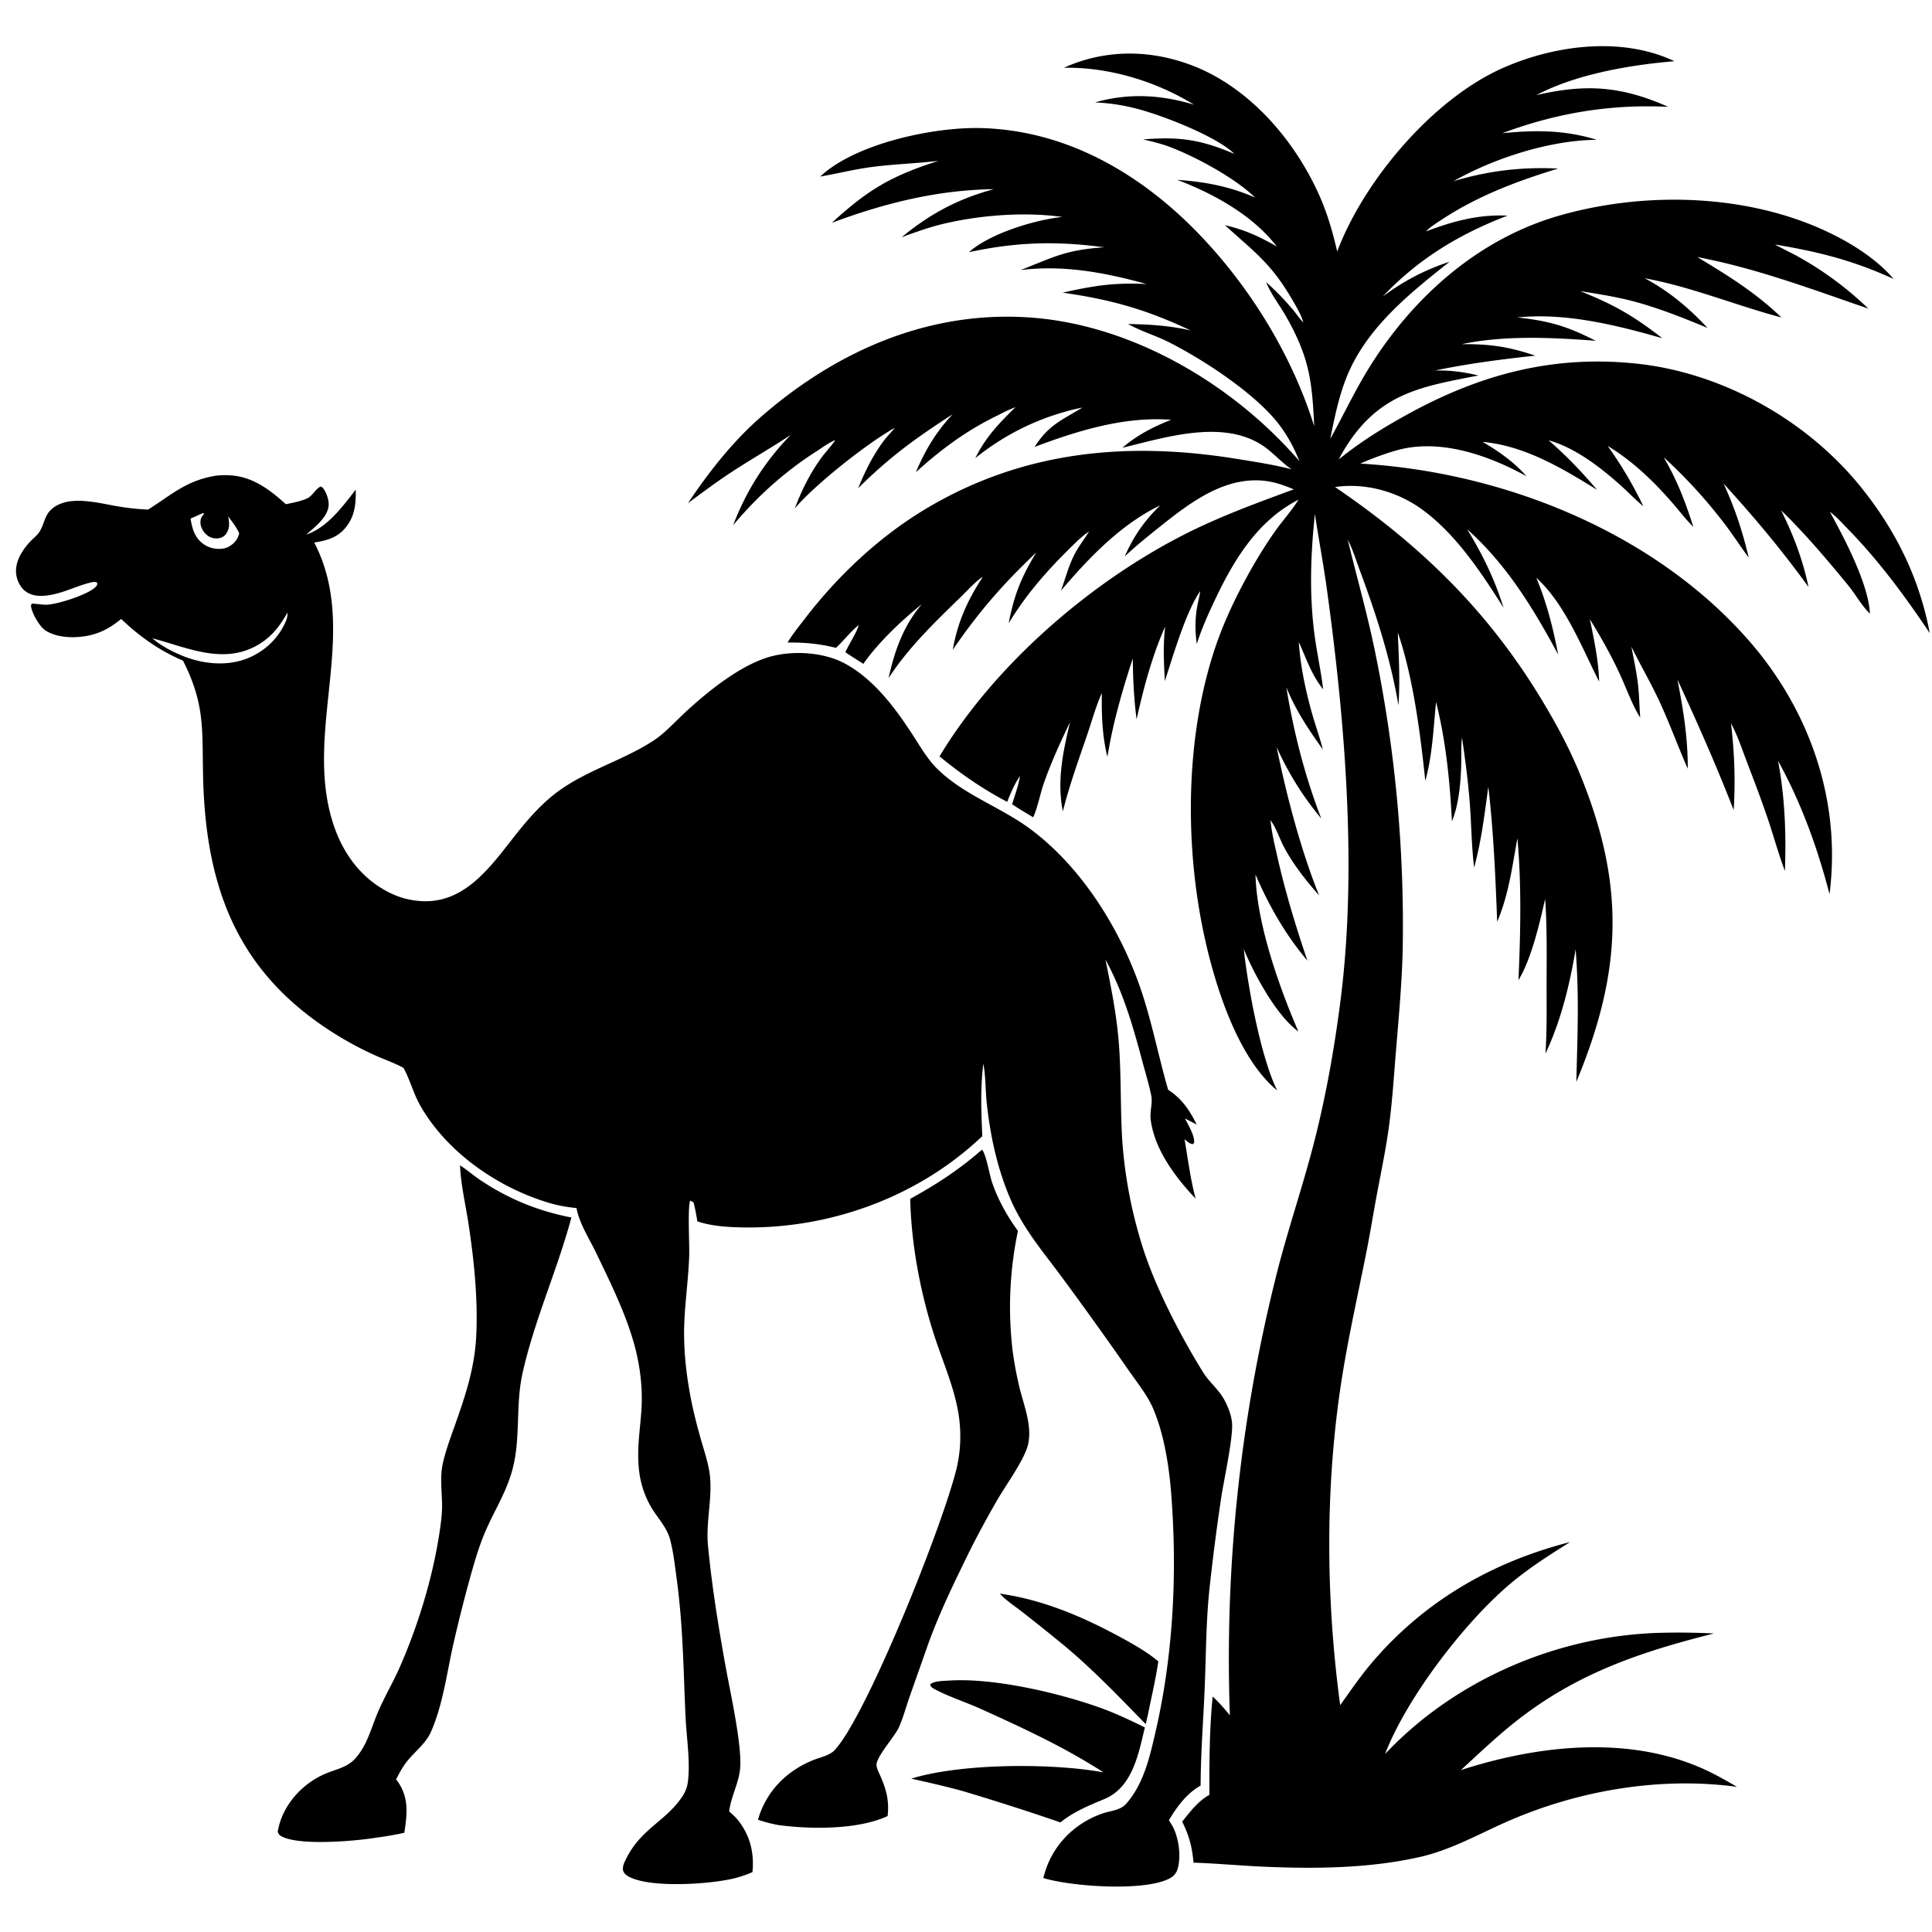 <svg version="1.1" xmlns="http://www.w3.org/2000/svg" style="display: block;" viewBox="0 0 2048 2048" width="1024" height="1024">
<path transform="translate(0,0)" fill="rgb(255,255,255)" d="M 0 0 L 0 2048 L 2048 2048 L 2048 0 L 0 0 z"/>
<path transform="translate(0,0)" fill="rgb(0,0,0)" d="M 1211.75 147.751 C 1250.42 144.709 1272.53 147.853 1308.49 163.126 L 1308.99 163.757 L 1308.49 163.126 C 1289.85 144.595 1231.93 122.131 1204.97 115.212 A 209.26 209.26 0 0 0 1160.81 108.558 C 1196.15 98.43 1230.7 100.368 1265.76 110.989 C 1225.13 86.05 1175.4 70.987 1127.77 71.828 C 1171 52.269 1218.18 52.345 1262.35 68.855 C 1323.68 91.775 1372.03 147.971 1398.31 206.603 C 1407 225.994 1412.73 245.983 1417.49 266.623 C 1445.7 191.639 1518.13 105.841 1591.77 72.67 C 1643.8 49.238 1710.73 39.43 1765.14 60.654 A 250.315 250.315 0 0 1 1775.12 64.895 C 1728.23 68.749 1670.49 78.603 1628.57 100.847 C 1681.35 88.61 1718.62 91.22 1768.32 113.236 C 1707.14 110.281 1649.86 119.752 1592.43 141.252 C 1627.47 137.684 1658.8 137.74 1692.8 148.244 C 1643.58 148.404 1583.65 167.632 1540.98 192.008 C 1578.37 180.894 1612.73 176.866 1651.68 178.678 C 1609.08 191.646 1567.17 207.382 1529.71 231.89 C 1523.85 235.721 1516.37 240.208 1511.61 245.347 L 1511.01 245.803 L 1511.61 245.347 C 1539.69 234.631 1567.66 227.023 1597.97 228.612 C 1547.03 248.123 1503.45 274.43 1465.76 314.346 C 1487.72 298.014 1510.59 285.938 1536.64 277.461 C 1494.05 311.118 1448.18 347.909 1427.43 399.843 C 1419.12 420.649 1414.49 443.263 1410.15 465.193 C 1424.41 439.58 1436.86 412.803 1452.45 387.969 C 1499.13 313.617 1568.06 252.727 1653.52 228.384 C 1749.47 201.054 1866.08 205.578 1954.61 254.67 C 1973.66 265.234 1993.07 278.998 2007.27 295.683 C 1964.68 276.179 1927.78 266.835 1881.57 259.196 C 1890.05 263.953 1898.91 267.95 1907.38 272.743 A 356.807 356.807 0 0 1 1980.49 327.139 C 1920.84 306.673 1861.38 284.216 1799.23 272.512 C 1831.01 291.597 1861.55 310.538 1888.34 336.526 C 1839.57 323.602 1793.3 304.146 1743.45 294.951 C 1768.97 308.487 1790.43 326.502 1810.04 347.603 C 1784.07 336.844 1756.53 325.833 1729.3 318.855 C 1711.41 314.271 1693.22 311.5 1675.01 308.581 C 1711.76 323.32 1731.3 334.686 1762.19 358.579 C 1713.56 344.584 1659.25 331.2 1608.27 336.521 L 1608.67 336.523 C 1642.46 340.274 1661.27 345.755 1691.5 361.261 C 1645.23 357.721 1595.18 355.258 1549.52 364.818 L 1549 365.748 L 1549.52 364.818 C 1579.55 364.648 1598.85 367.327 1627.44 377 C 1591.76 380.864 1556.32 385.412 1521.16 392.754 C 1537.24 392.412 1551.62 394.292 1567.23 398.026 C 1508.81 409.435 1465.66 416.043 1430.14 468.438 C 1426.07 474.44 1422.47 480.598 1419.12 487.023 C 1442.36 468.163 1467.38 452.694 1493.61 438.354 C 1570 396.6 1646.55 376.317 1734.03 385.371 C 1825.14 394.801 1914.61 444.696 1972.14 515.735 C 2009.36 561.702 2034.61 612.635 2045.63 671.131 C 2019.42 632.027 1991.54 594.151 1958.51 560.434 C 1952.68 554.481 1946.46 547.343 1939.71 542.562 L 1939.19 542.005 L 1939.71 542.562 C 1954.88 570.078 1980.77 619.028 1982.18 650.476 C 1973.54 642.232 1966.99 630.075 1959.31 620.706 C 1936.96 593.448 1913.32 565.493 1888.03 540.968 C 1901.13 567.274 1911.07 593.326 1917.07 622.195 C 1888.13 582.252 1860.16 548.946 1827.05 512.605 C 1838.95 538.356 1847.22 563.508 1853.72 591.114 C 1845.31 579.786 1837.66 567.907 1829.16 556.623 A 535.705 535.705 0 0 0 1763.54 484.658 C 1777.45 508.235 1786.84 532.491 1794.99 558.556 C 1786.47 550.034 1778.99 540.084 1771.02 531.02 C 1751.41 508.736 1729.72 488.138 1704.2 472.711 A 425.038 425.038 0 0 1 1742.01 536.654 C 1733.5 529.722 1725.86 521.594 1717.67 514.268 C 1696.38 495.228 1669.38 474.447 1641.61 466.744 L 1641.01 466.244 L 1641.61 466.744 C 1660.62 483.29 1676.64 500 1692.9 519.207 C 1655.68 496.176 1616.18 472.466 1571.62 468.433 C 1587.9 477.748 1605.77 490.462 1618.05 504.784 C 1577.69 482.489 1525.57 464.225 1479.67 477.628 C 1466.97 481.338 1454.06 486.056 1441.98 491.438 C 1592.11 500.206 1750.81 562.848 1852.03 676.944 C 1912.98 745.649 1947.1 834.245 1941.38 926.443 A 306.371 306.371 0 0 1 1939.37 947.818 C 1926.58 898.594 1909.41 851.072 1884.77 806.439 C 1892.08 844.702 1893.54 884.354 1892.07 923.212 C 1885.48 905.839 1880.53 887.636 1874.63 869.993 C 1867.5 848.68 1859.41 827.72 1851.44 806.712 C 1846.35 793.314 1841.73 779.311 1834.91 766.689 C 1838.58 797.476 1839.72 827.793 1837.77 858.759 C 1819.52 811.745 1799.28 766.054 1778.12 720.32 C 1784.36 752.188 1789.26 782.232 1789.09 814.889 C 1778.71 791.23 1769.88 766.857 1759.03 743.427 C 1749.87 723.657 1738.82 704.952 1729.35 685.396 C 1731.74 698.523 1734.71 711.629 1736.27 724.885 C 1737.67 736.826 1737.78 748.799 1738.69 760.765 C 1729.83 746.532 1724.06 729.533 1716.98 714.294 C 1707.77 694.5 1696.81 674.966 1685.35 656.425 C 1689.76 678.12 1694.57 700.285 1695.13 722.506 C 1676.89 686.513 1658.96 640.033 1628.57 612.515 L 1628.03 612.028 L 1628.57 612.515 C 1639.57 638.895 1646.36 665.754 1651.71 693.749 C 1625.06 644.487 1597.44 598.826 1555.25 561.007 C 1571.94 588.555 1584.15 613.369 1593.83 644.252 C 1570.41 607.3 1544.23 567.394 1508.76 540.993 C 1482.34 521.329 1447.95 511.498 1415.19 516.286 C 1504.34 576.848 1575.39 645.565 1631.88 737.865 C 1647.96 764.145 1662.64 790.979 1674.39 819.498 C 1723.23 938.084 1719.84 1029.26 1670.96 1146.84 C 1672.21 1097.57 1674.07 1055.88 1670.25 1006.24 C 1663.94 1043.95 1654.63 1082.26 1638.25 1116.88 C 1639.95 1092.21 1639.4 1067.04 1639.45 1042.31 C 1639.51 1012.66 1640.02 982.545 1637.92 952.981 C 1632.05 978.785 1623.31 1016.53 1609.64 1038.98 C 1611.82 988.821 1613.01 938.689 1608.52 888.618 C 1602.95 918.711 1599.29 948.655 1587.06 977.092 C 1585.27 929.211 1583.17 881.619 1577.7 833.979 C 1573.65 863.134 1570.41 891.216 1562.63 919.67 C 1559.97 897.882 1559.78 875.484 1558.19 853.562 C 1556.46 829.475 1553.25 805.682 1549.78 781.799 C 1548.66 791.347 1549.2 801.322 1548.94 810.947 C 1548.46 829.275 1546.32 853.511 1539.11 870.545 C 1536.81 827.366 1532.8 786.143 1522.28 744.076 C 1519.45 772.188 1518.48 800.408 1510.86 827.8 C 1505.77 778.306 1497.88 717.246 1481.73 670.477 C 1482.8 697.575 1484.2 720.38 1482.43 747.778 C 1474.33 699.518 1459.04 651.793 1441.96 606.041 C 1437.81 594.927 1434.18 582.663 1428.66 572.187 L 1428.15 571.005 L 1428.66 572.187 C 1438.6 613.248 1450.21 653.507 1458.47 695.041 A 1438.6 1438.6 0 0 1 1486.89 1007.6 C 1486.01 1042.13 1482.93 1076.44 1480.04 1110.83 C 1477.66 1139.11 1475.99 1167.7 1472.12 1195.81 C 1468.92 1219.03 1464.07 1242.01 1459.75 1265.04 C 1455.75 1286.41 1452.33 1307.88 1448.06 1329.19 C 1439.95 1369.73 1430.9 1410.38 1424.06 1451.15 C 1404.51 1567.7 1404.87 1690.6 1420.65 1807.55 C 1431.31 1792.73 1441.86 1777.2 1453.65 1763.26 C 1509.17 1697.6 1581.5 1655.77 1664.33 1634.65 C 1641.57 1648.95 1618.99 1663.3 1598.58 1680.89 C 1550.59 1722.23 1490.99 1800.34 1468.19 1859.4 C 1542.38 1780.53 1650.47 1734.3 1758.14 1730.9 A 754.098 754.098 0 0 1 1816.84 1731.56 C 1738.02 1751.37 1670.77 1774.12 1606.24 1825.27 C 1586.13 1841.21 1567.44 1859.02 1548.57 1876.38 C 1633.61 1848.82 1734.51 1838.21 1816.65 1880.42 A 471.634 471.634 0 0 1 1841.25 1894.15 C 1760.38 1883.11 1674.02 1897.74 1599.5 1930.14 C 1567.88 1943.88 1538.68 1960.95 1504.57 1968.6 C 1450.52 1980.73 1392.61 1981.18 1337.51 1978.67 C 1313.38 1977.57 1289.29 1975.26 1265.15 1974.51 C 1263.81 1958.11 1260.48 1945.74 1253.16 1930.98 C 1261.68 1920.4 1269.96 1909.34 1282.04 1902.58 C 1281.91 1867.88 1282.06 1832.95 1285.47 1798.4 C 1292.11 1804.42 1297.97 1811.37 1303.72 1818.24 A 1667.64 1667.64 0 0 1 1351.72 1356.8 C 1363.04 1310.38 1378.54 1265.27 1390.82 1219.18 C 1404.69 1167.1 1414.47 1112.24 1421.22 1058.79 C 1438.83 919.247 1425.56 761.673 1406.25 622.392 C 1402.64 596.417 1397.67 570.677 1393.86 544.755 C 1389.4 586.666 1387.89 628.038 1393.07 669.992 C 1395.58 690.295 1400.17 710.348 1402.61 730.63 C 1390.43 715.914 1384.62 697.621 1376.73 680.539 C 1378.58 707.004 1384.4 734.031 1391.74 759.491 C 1395.1 771.157 1399.4 782.686 1402.23 794.481 C 1386.89 772.907 1373.65 753.233 1363.59 728.588 C 1371.2 775.611 1383.33 823.188 1400.59 867.629 A 321.169 321.169 0 0 1 1353.31 791.923 C 1363.45 842.169 1379.12 901.814 1398.33 949.164 C 1384.49 933.548 1371.41 916.998 1361.43 898.594 C 1356.57 889.626 1352.86 877.531 1346.82 869.524 L 1346.25 869.005 L 1346.82 869.524 C 1347.97 882.502 1351.21 895.598 1354.07 908.29 C 1362.5 945.645 1373.63 982.114 1385.9 1018.37 C 1362.61 990.719 1345.17 960.2 1330.88 927.102 C 1332.19 978.974 1355.77 1045.85 1376.32 1093.42 C 1352.86 1076.29 1329.66 1033.09 1318.45 1006.14 C 1322.84 1046.23 1336.52 1120.86 1353.84 1155.89 C 1312.93 1122.3 1289.31 1048.52 1277.77 997.457 C 1255.97 900.974 1256.02 787.193 1286.2 692.464 C 1294.78 665.514 1306.28 640.302 1319.64 615.416 C 1329.49 597.084 1340.5 578.743 1352.6 561.819 C 1360.13 551.296 1369.17 541.382 1375.98 530.428 L 1376.44 529.68 L 1376.88 529.218 L 1376.44 529.68 C 1333.66 551.609 1308.57 592.41 1288.62 634.329 C 1281.11 650.097 1274.01 665.947 1268.64 682.586 C 1266.76 668.635 1266.7 656.603 1269.13 642.728 C 1270.06 637.41 1271.66 631.948 1272.25 626.613 L 1272.75 626.115 L 1272.25 626.613 C 1256.96 648.73 1243.42 695.569 1234.8 721.916 C 1233.73 702.327 1232.72 683.588 1235.2 664.043 C 1221.32 694.931 1212.23 729.488 1204.85 762.456 C 1202.01 740.797 1200.98 719.842 1200.81 698.003 C 1189.54 732.213 1179.7 766.654 1173.9 802.252 C 1168.35 779.967 1167.64 757.485 1168 734.631 C 1161.55 748.934 1157.38 764.542 1152.29 779.394 C 1143.1 806.239 1133.62 832.432 1126.69 860.012 C 1120.13 828.012 1126.9 796.508 1134.32 765.411 C 1124.15 786.631 1114.44 807.703 1106.63 829.923 C 1102.47 841.761 1100.28 855.038 1095.23 866.353 C 1087.71 861.858 1080.11 857.464 1072.91 852.454 C 1075.76 842.961 1079.8 832.319 1081.2 822.576 L 1081.79 822.005 L 1081.2 822.576 C 1075.42 831.191 1071.45 840.385 1067.67 850.009 C 1041.71 836.361 1018.55 820.407 995.944 801.781 C 1054.6 704.359 1156.76 616.153 1258.07 565.246 C 1294.51 546.932 1333.2 532.81 1371.44 518.743 C 1358.66 513.329 1347.23 509.576 1333.24 509.204 C 1293.54 508.149 1259.09 534.758 1229.53 558.325 C 1216.8 568.472 1204.17 578.654 1192.29 589.791 C 1201.9 567.969 1212.94 552.415 1229.73 535.691 C 1187.74 556.226 1154.38 591.131 1124.58 626.208 C 1129.42 613.439 1132.54 600.356 1138.81 588.089 C 1143.06 579.753 1148.39 572.908 1153.37 565.141 L 1154.41 563.502 L 1154.88 563.008 L 1154.41 563.502 C 1146 568.881 1138.39 576.961 1131.31 583.981 C 1107.31 607.761 1086.83 631.741 1069.23 660.673 C 1075.08 630.453 1082.52 611.931 1098.54 585.596 C 1063.03 619.345 1037.73 648.251 1009.99 688.779 C 1014.72 661.178 1024.9 637.612 1040.1 614.223 C 1040.99 612.856 1040.68 613.347 1041.51 611.536 L 1041.99 611.08 L 1041.51 611.536 C 1033.01 617.358 1025.55 625.951 1018.15 633.126 C 991.04 659.445 962.548 686.869 941.959 718.853 C 948.153 690.088 957.791 663.067 977.215 640.403 C 955.45 657.954 931.257 680.811 915.171 703.71 C 908.827 699.629 902.339 695.679 896.15 691.37 C 899.981 682.581 907.859 671.313 910.301 662.605 L 910.8 662.128 L 910.301 662.605 C 901.745 669.27 894.223 679.262 886.159 686.788 C 868.604 682.324 852.855 680.933 834.831 681.112 C 839.925 672.58 846.595 664.441 852.639 656.54 C 888.15 610.122 932.579 568.318 982.955 538.459 C 1084.68 478.165 1194.26 467.764 1309.48 486.185 C 1329.47 489.381 1349.55 492.459 1369.18 497.468 C 1357.38 489.524 1348.14 478.091 1336.03 470.722 C 1293.58 444.898 1234.35 463.962 1189.81 474.65 C 1205.33 461.253 1222.48 452.425 1241.43 444.995 C 1191.92 441.226 1142.47 456.53 1096.75 473.758 C 1111.43 450.568 1125.31 445.558 1147.42 431.994 A 264.715 264.715 0 0 0 1033.89 485.648 C 1044.74 463.475 1059.06 448.671 1076.43 431.663 L 1076.99 431.225 L 1076.43 431.663 C 1068.98 434.324 1061.84 438.219 1054.75 441.727 C 1022.97 457.452 997.005 476.895 970.865 500.565 C 980.897 476.943 992.227 457.88 1009.86 439.11 C 969.965 464.957 943.63 483.994 909.676 517.515 C 917.067 499.458 925.357 482.492 937.172 466.836 C 940.707 462.152 944.983 458.107 948.535 453.506 L 949.175 452.81 L 949.995 452.164 L 949.175 452.81 L 948.535 453.506 C 919.787 469.485 863.839 513.603 842.488 538.988 C 849.712 519.947 858.608 501.816 870.653 485.31 C 875.317 478.918 881.136 473.019 885.477 466.505 L 885.963 466.054 L 885.477 466.505 C 878.839 469.062 872.054 474.208 865.985 478.096 C 831.831 499.975 803.209 525.729 777.154 556.726 C 791.277 519.93 810.663 489.465 838.107 461.059 C 817.976 474.436 796.92 486.453 776.648 499.636 C 760.361 510.228 744.853 521.863 729.242 533.41 C 752.383 499.027 777.124 467.393 808.61 440.195 C 888.768 370.952 986.409 328.6 1093.61 336.69 C 1201.44 344.829 1307.62 407.929 1377.32 488.733 C 1371.32 473.127 1362.52 457.596 1351.68 444.817 C 1325.51 413.941 1274.5 380.584 1238.46 362.452 C 1224.92 355.644 1210.13 351.305 1196.85 344.064 C 1196.5 343.872 1196.15 343.672 1195.8 343.476 C 1218.19 343.807 1240.4 345.22 1262.25 350.331 C 1214.9 328.052 1178.41 317.642 1126.44 310.233 C 1159.65 302.76 1181.25 299.371 1215.46 301.104 C 1171.65 288.98 1127.45 280.592 1081.85 286.282 C 1117.94 272.24 1129.39 264.944 1170.44 262.154 C 1120.03 255.267 1076.88 256.527 1027.12 267.358 C 1048.74 247.722 1097.26 232.868 1126.12 229.997 C 1086.35 224.374 1039.1 227.986 1000.08 237.254 C 985.013 240.833 970.312 246.182 955.781 251.481 C 986.313 226.41 1015.43 210.809 1053.51 200.52 C 993.53 201.372 937.759 215.336 881.761 236.176 C 920.543 200.828 944.471 186.587 994.81 170.519 C 971.473 173.278 947.864 173.946 924.591 176.959 C 905.999 179.366 887.931 183.982 869.496 187.163 C 906.458 152.213 989.92 134.276 1040.77 135.779 C 1133.87 138.532 1213.93 187.015 1276.06 253.484 C 1328.2 309.264 1370.26 378.834 1393.12 451.846 C 1390.86 403.969 1388.09 379.354 1363.58 335.966 C 1356.6 323.601 1347.53 312.287 1342.14 299.088 C 1352.31 308.103 1361.49 317.611 1370.29 327.958 C 1374.08 332.42 1377.53 337.693 1381.57 341.835 L 1382.23 343.394 L 1382.76 343.995 L 1382.23 343.394 L 1381.57 341.835 C 1379.39 333.787 1374.21 325.227 1370.04 318.028 C 1347.48 279.135 1330.09 267.44 1298.55 238.77 C 1318.97 243.316 1335.37 250.875 1353.45 261.334 L 1353.94 261.85 L 1353.45 261.334 C 1328.16 228.207 1286.14 205.1 1247.85 190.638 C 1277.23 192.726 1303.29 197.439 1330.43 209.453 L 1330.99 209.923 L 1330.43 209.453 C 1309.9 189.035 1266.82 165.763 1239.51 155.547 C 1230.48 152.171 1221.1 149.999 1211.75 147.751 z M 1427.49 568.903 L 1428.49 569.5 L 1427.49 568.903 z"/>
<path transform="translate(0,0)" fill="rgb(0,0,0)" d="M 869.024 187.751 L 869.496 187.163 L 869.024 187.751 z"/>
<path transform="translate(0,0)" fill="rgb(0,0,0)" d="M 1297.49 237.5 L 1296.28 237.5 L 1297.49 237.5 z"/>
<path transform="translate(0,0)" fill="rgb(0,0,0)" d="M 1298.55 238.77 L 1298.01 238.237 L 1298.55 238.77 z"/>
<path transform="translate(0,0)" fill="rgb(0,0,0)" d="M 1026.23 267.912 L 1027.12 267.358 L 1026.23 267.912 z"/>
<path transform="translate(0,0)" fill="rgb(0,0,0)" d="M 156.989 540.166 C 182.565 524.054 197.49 509.385 228.651 504.298 C 230.943 503.951 233.333 503.905 235.647 503.792 C 263.558 502.44 283.162 516.536 303.031 534.482 C 309.759 533.086 316.9 531.83 323.294 529.278 C 323.798 529.077 324.293 528.855 324.794 528.649 C 331.704 525.818 334.016 518.365 339.931 515.736 C 340.788 516.109 341.224 516.223 341.957 516.971 C 345.619 520.709 348.534 529.535 348.416 534.757 C 348.118 548.001 333.739 558.601 324.645 566.692 C 347.022 559.226 363.228 536.913 377.104 519.015 C 377.268 532.625 376.555 545.165 368.325 556.691 C 359.202 569.469 347.737 572.764 333.108 575.098 C 381.724 668.792 322.536 772.901 352.304 870.338 C 361.961 901.948 380.725 929.293 410.378 944.964 A 86.143 86.143 0 0 0 449.096 955.321 C 496.573 956.573 523.844 912.979 550.282 880.281 C 560.761 867.32 572.275 854.497 585.167 843.908 C 617.376 817.452 658.345 807.578 692.779 785.039 C 704.967 777.061 715.031 765.636 725.657 755.752 C 749.398 733.668 783.837 705.712 814.988 696.504 C 839.816 689.165 873.107 691.053 896.044 703.596 C 926.833 720.432 949.487 751.155 968.22 780.124 C 976.016 792.178 983.24 804.789 993.514 814.956 C 1021.23 842.382 1060.31 855.371 1091.35 878.186 C 1148.01 919.841 1190.17 988.978 1211.48 1055.26 C 1222.01 1088.01 1228.68 1122.09 1238.27 1155.2 C 1252.5 1164.3 1261.23 1177.02 1268.48 1192.04 L 1256.08 1185.59 C 1259.44 1192.18 1265.71 1202.52 1265.84 1209.88 C 1265.88 1211.97 1266.04 1211.15 1264.44 1212.87 C 1260.84 1212.41 1258.41 1209.89 1255.67 1207.7 C 1259.32 1228.84 1261.88 1249.87 1267.41 1270.66 C 1246.14 1248.13 1223.3 1217.98 1219.72 1186.17 C 1218.8 1177.99 1222 1169.2 1220.36 1161.23 C 1217.76 1148.62 1213.84 1136.04 1210.53 1123.57 C 1200.67 1086.47 1190.3 1051.08 1171.86 1017.23 C 1177.81 1046.82 1183.66 1075.5 1186 1105.66 C 1188.68 1140.06 1187.51 1174.61 1189.64 1209.02 A 486.75 486.75 0 0 0 1209.32 1315.71 C 1222.63 1360.93 1250.54 1414.68 1275.27 1454.59 C 1281.82 1465.16 1292.02 1473.01 1297.85 1483.91 C 1301.74 1491.19 1305.05 1499.42 1305.95 1507.67 C 1307.59 1522.78 1297.34 1569.01 1294.65 1586.8 A 2367.42 2367.42 0 0 0 1282.26 1682.64 C 1278.45 1717.49 1278.51 1752.49 1277.1 1787.48 C 1275.67 1822.74 1272.84 1857.47 1272.7 1892.81 C 1257.85 1901.17 1247.64 1915.15 1239.07 1929.54 C 1240.37 1931.57 1241.66 1933.6 1242.83 1935.7 C 1249.53 1947.7 1252.32 1968.09 1248.26 1981.27 C 1246.76 1986.14 1243.85 1989.2 1239.34 1991.47 C 1211.86 2005.35 1134.99 1999.7 1106.02 1990.79 C 1113.63 1958.32 1137.45 1933.13 1168.75 1922.34 C 1176.9 1919.54 1187.55 1919.01 1193.55 1912.33 C 1212.24 1891.56 1218.8 1862.36 1224.89 1835.98 C 1242.94 1757.66 1247.65 1675.34 1242.36 1595.25 C 1240.42 1562.34 1235.45 1523.9 1222.49 1493.4 C 1216.22 1478.67 1204.74 1464.78 1195.68 1451.55 A 4253.24 4253.24 0 0 0 1121.34 1348.06 C 1102.46 1323.11 1083.52 1299.95 1071 1270.82 C 1057.19 1238.7 1049.58 1203.5 1045.95 1168.79 C 1044.56 1155.56 1044.95 1141.96 1042.59 1128.87 L 1042.35 1127.55 C 1039.18 1153.33 1040.08 1178.5 1041.29 1204.37 C 1014.92 1229.22 986.691 1248.56 954.184 1264.44 A 369.413 369.413 0 0 1 789.483 1301.15 C 773.201 1300.94 754.678 1300.01 739.191 1294.66 C 738.213 1287.82 736.859 1281.24 735.197 1274.54 L 731.582 1272.64 C 728.779 1281.57 730.976 1318.18 730.583 1330.68 C 729.847 1354.13 726.506 1377.37 725.444 1400.79 C 724.214 1427.92 727.147 1455.58 732.287 1482.22 C 735.244 1497.55 739.149 1512.42 743.431 1527.42 C 746.604 1538.53 750.503 1549.87 752.155 1561.31 C 755.759 1586.29 748.085 1612.59 750.478 1638.04 C 754.51 1680.92 761.488 1723.81 769.116 1766.2 C 774.065 1793.7 785.963 1846.64 784.728 1872.34 C 783.958 1888.38 775.544 1902.76 773.169 1918.55 L 772.92 1920.26 C 776.199 1923.02 779.273 1925.76 781.988 1929.09 C 795.095 1945.18 799.63 1964.08 797.662 1984.47 C 792.041 1987.06 786.037 1989.06 780.07 1990.67 C 755.259 1997.35 686.995 2002.18 665.122 1988.48 C 662.967 1987.14 660.826 1984.92 660.414 1982.36 C 659.721 1978.05 662.343 1973.02 664.248 1969.32 C 680.157 1938.39 705.132 1930.73 722.572 1905.45 C 726.412 1899.88 728.506 1894.75 729.283 1888.05 C 731.788 1866.46 727.778 1842.45 726.754 1820.66 C 724.372 1769.97 724.198 1724.45 717.313 1673.63 C 715.461 1659.95 713.898 1645.49 710.387 1632.13 C 707.217 1620.06 698.86 1611.08 692.228 1600.85 C 684.855 1589.48 679.878 1575.79 677.911 1562.41 C 674.536 1539.45 678.198 1518.68 679.844 1495.93 C 681.556 1472.26 678.612 1447.66 672.242 1424.84 C 662.942 1391.5 647.078 1359.69 632.172 1328.6 C 624.877 1313.38 614.173 1297.13 611.112 1280.55 C 600.021 1279.61 589.485 1277.47 578.858 1274.14 C 525.947 1257.53 473.98 1221.26 445.899 1172.67 C 438.553 1159.96 435.117 1145.9 428.322 1133.1 C 428.143 1132.76 427.955 1132.42 427.772 1132.09 C 418.915 1127.1 408.694 1123.63 399.378 1119.5 A 361.084 361.084 0 0 1 358.006 1097.75 C 251.388 1032.41 217.616 940.87 215.233 821.086 C 214.257 771.972 217.128 746.272 194.004 700.326 C 169.082 689.664 148.018 674.817 128.464 656.118 C 119.265 663.607 109.682 669.632 98.12 672.705 C 82.769 676.786 62.204 677.059 48.456 668.501 C 42.254 664.641 34.792 651.506 33.218 644.428 C 32.693 642.067 32.54 641.928 33.856 639.8 C 36.936 640.09 40.032 640.291 43.107 640.609 C 44.901 640.795 46.633 641.009 48.441 641.035 C 59.77 641.201 93.992 630.171 101.649 621.876 C 103.237 620.155 103.092 619.783 102.967 617.585 C 100.659 616.744 99.753 616.693 97.258 617.239 C 80.975 620.808 66.018 629.782 47.461 631.502 C 39.819 632.21 31.661 631.022 25.747 625.751 C 20.253 620.855 17.015 612.818 16.962 605.512 C 16.871 593.149 24.767 581.507 33.111 572.966 C 35.986 570.024 39.51 567.357 41.752 563.893 C 46.603 556.397 47.214 546.854 53.988 540.413 C 71.651 523.618 104.244 533.402 125.451 536.832 A 246.883 246.883 0 0 0 156.989 540.166 z M 161.052 676.176 L 161.618 676.639 C 170.32 684.544 183.406 691.15 194.311 695.508 C 216.272 704.285 242.159 706.622 264.244 697.061 C 282.267 689.259 296.486 675.039 303.713 656.8 C 304.476 654.342 304.71 652.408 304.824 649.87 L 304.508 649.728 C 296.362 664.095 287.631 675.465 273.035 683.84 C 236.336 704.9 198.308 686.278 161.618 676.639 L 161.052 676.176 z M 215.092 543.929 L 201.982 549.708 C 203.88 560.561 206.216 570.003 215.813 576.789 C 221.956 581.132 230.015 582.781 237.392 581.347 C 242.572 580.34 247.663 576.639 250.6 572.29 C 251.989 570.232 253.058 567.713 253.534 565.28 C 250.728 558.793 246.077 553.114 241.929 547.426 C 243.085 554.168 243.844 559.95 239.642 565.913 C 237.681 568.696 234.716 570.22 231.378 570.618 C 226.81 571.162 222.623 569.983 219.114 566.979 C 215.401 563.801 212.514 558.767 212.47 553.795 C 212.434 549.698 213.927 547.459 216.511 544.484 L 215.092 543.929 z"/>
<path transform="translate(0,0)" fill="rgb(0,0,0)" d="M 1982.18 650.476 L 1982.75 650.989 L 1982.18 650.476 z"/>
<path transform="translate(0,0)" fill="rgb(0,0,0)" d="M 1376.32 1093.42 L 1376.81 1093.89 L 1376.32 1093.42 z"/>
<path transform="translate(0,0)" fill="rgb(0,0,0)" d="M 964.857 1270.82 C 992.601 1255.57 1017.08 1239.67 1040.9 1218.72 C 1044.96 1222.28 1049.03 1245.54 1051.38 1252.58 C 1057.73 1271.57 1067.42 1288.69 1079.05 1304.86 A 392.633 392.633 0 0 0 1073.44 1432.06 A 386.71 386.71 0 0 0 1080.68 1470.71 C 1085.37 1490.14 1094.43 1511.3 1089.72 1531.48 C 1086.08 1547.11 1065.68 1575.21 1057.01 1590.25 C 1045.61 1610.03 1034.85 1629.85 1024.82 1650.37 C 1010.17 1680.31 995.339 1711.13 984.013 1742.48 L 963.705 1800.06 C 960.175 1810.32 957.207 1821.49 952.723 1831.34 C 948.397 1840.85 928.654 1862.46 929.119 1871.16 C 929.31 1874.72 931.617 1878.91 933.029 1882.13 C 939.525 1896.95 942.8 1908.91 940.885 1925.13 C 909.349 1939.72 859.032 1939.22 825.068 1934.63 C 817.626 1933.24 810.646 1931.45 803.484 1929 C 812.006 1899.22 833.437 1877.33 862.01 1865.79 C 869.139 1862.91 879.524 1860.94 884.893 1855.09 C 919.864 1817 1002.48 1609.13 1014.75 1553.42 A 148.801 148.801 0 0 0 1017.02 1505.97 C 1013.68 1475.19 999.872 1445.11 990.38 1415.77 C 975.532 1369.87 965.99 1319.11 964.857 1270.82 z"/>
<path transform="translate(0,0)" fill="rgb(0,0,0)" d="M 400.01 1947.83 C 377.404 1951.58 317.452 1956.92 298.457 1946.58 C 295.935 1945.21 295.33 1944.27 294.388 1941.62 C 298.95 1914.47 319.368 1891.33 344.35 1880.45 C 355.306 1875.68 367.592 1873.8 376.101 1864.61 C 389.517 1850.13 393.438 1831.36 401.093 1813.83 C 408.131 1797.71 417.138 1782.49 424.182 1766.37 C 443.506 1722.13 458.775 1671.99 465.937 1624.23 C 467.332 1614.92 468.662 1605.46 468.62 1596.04 C 468.552 1580.66 466.046 1566.17 469.502 1550.92 C 472.605 1537.23 477.559 1523.96 482.254 1510.75 C 493.772 1478.34 503.476 1448.99 504.93 1414.13 C 506.552 1375.23 502.461 1335.61 496.63 1297.19 C 493.625 1277.38 488.725 1257 487.736 1236.99 L 487.662 1235.3 C 495.066 1240.09 501.909 1246.1 509.313 1251.04 C 539.438 1271.14 570.245 1283.65 605.707 1290.61 C 590.752 1346.45 566.246 1399.78 553.788 1456.28 C 546.185 1490.76 552.431 1525.97 542.512 1560.29 C 536.26 1581.92 524.806 1600.34 515.705 1620.66 C 507.881 1638.12 502.537 1657.07 497.475 1675.49 A 1582.13 1582.13 0 0 0 479.59 1747.14 C 473.321 1776.27 468.982 1808.09 457.011 1835.46 C 451.573 1847.9 440.722 1855.86 432.306 1866.07 C 427.177 1872.29 423.552 1879.08 419.858 1886.22 C 420.398 1886.92 420.941 1887.62 421.455 1888.33 C 433.704 1905.49 431.645 1923.32 428.574 1942.86 C 419.061 1944.87 409.667 1946.61 400.01 1947.83 z"/>
<path transform="translate(0,0)" fill="rgb(0,0,0)" d="M 1214.47 1827.67 C 1186.95 1799.41 1159.36 1770.54 1129.1 1745.18 A 2272.96 2272.96 0 0 0 1083.41 1708.56 C 1075.72 1702.52 1066.37 1696.61 1059.9 1689.32 C 1105.25 1695.74 1147.04 1713.42 1187.03 1735.13 C 1201.15 1742.79 1215.53 1750.8 1227.88 1761.13 C 1225.07 1780.1 1220.6 1798.99 1216.79 1817.79 L 1214.47 1827.67 z"/>
<path transform="translate(0,0)" fill="rgb(0,0,0)" d="M 1169.75 1878.79 C 1128.8 1852.32 1083.45 1831.27 1039.07 1811.24 C 1023.96 1804.42 1004.59 1798.16 990.492 1790.42 C 988.098 1789.1 986.773 1788.23 985.943 1785.63 C 989.973 1781.56 1001.76 1781.86 1007.2 1781.41 C 1054.04 1778.65 1122.81 1794.6 1166.9 1810.52 C 1182.94 1816.32 1198.33 1823.63 1213.61 1831.17 C 1206.87 1859.08 1200.65 1894.52 1170.72 1907.05 C 1153.38 1914.32 1139.12 1919.99 1124.05 1931.81 A 2638 2638 0 0 0 1020.97 1898.73 C 1002.74 1893.72 984.405 1889.5 965.942 1885.45 C 1018.78 1869.04 1115.66 1868.76 1169.75 1878.79 z"/>
</svg>